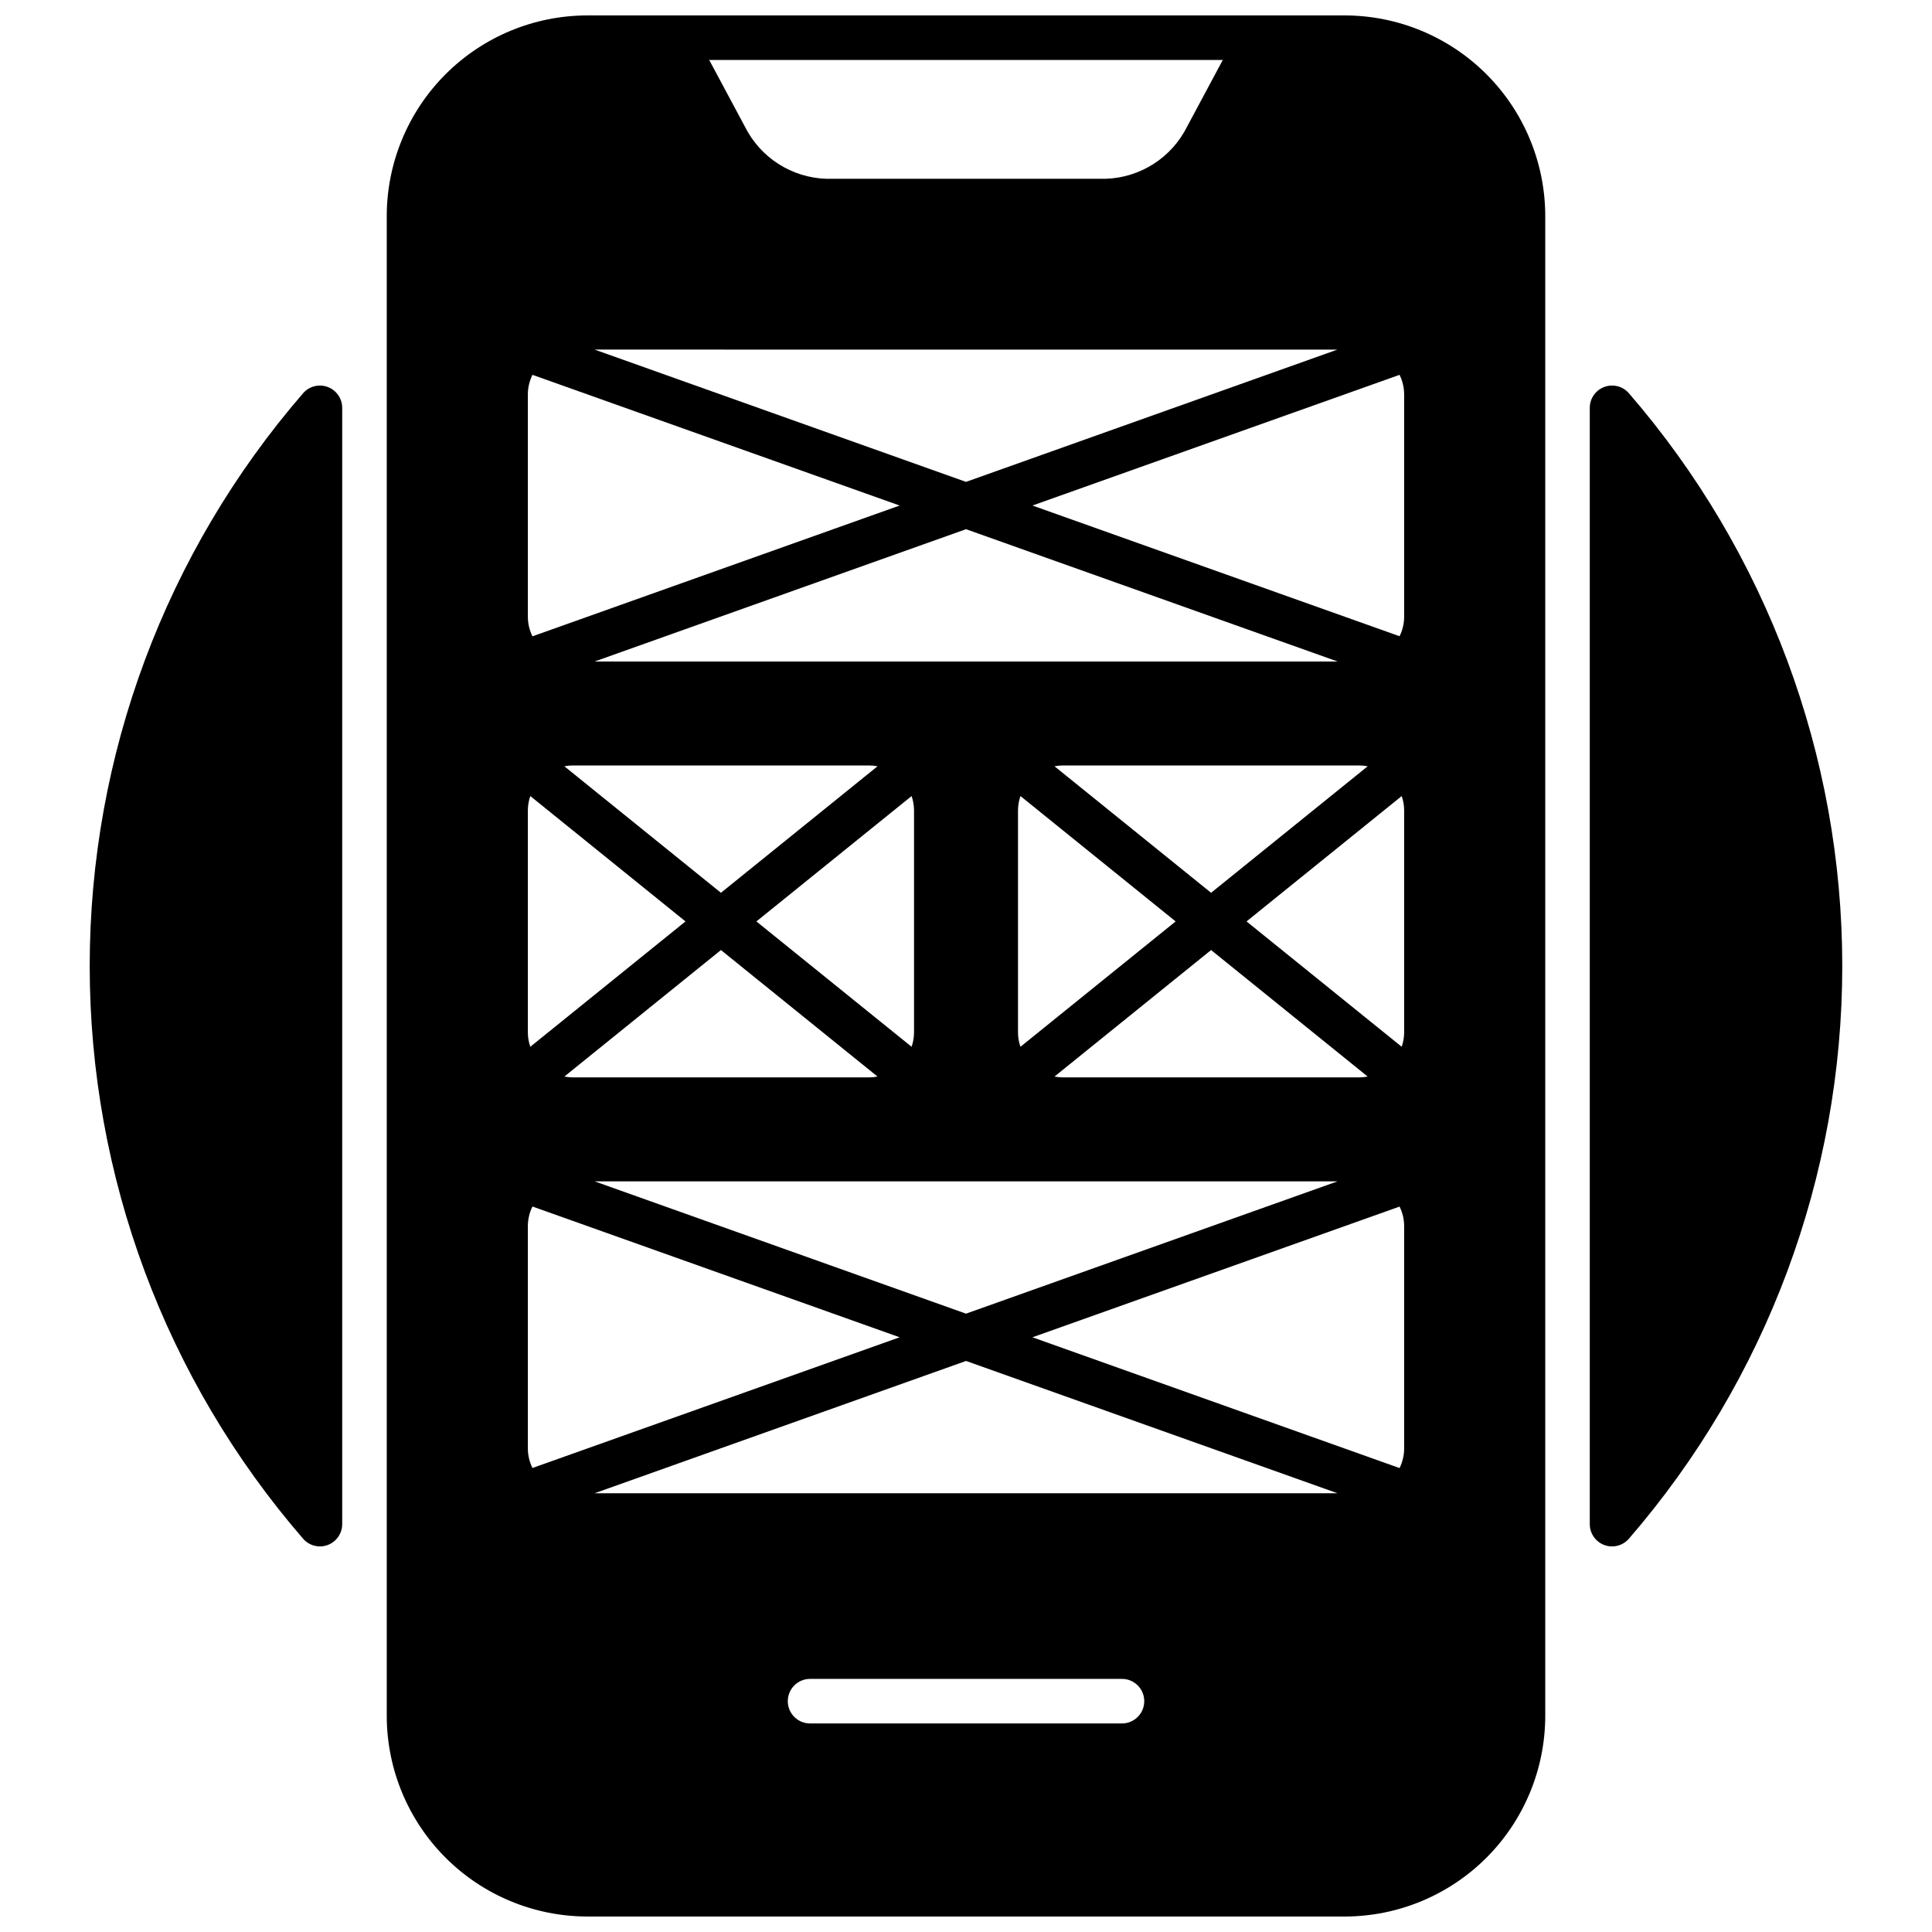 <?xml version="1.0" encoding="UTF-8"?>
<!-- Uploaded to: ICON Repo, www.svgrepo.com, Generator: ICON Repo Mixer Tools -->
<svg width="800px" height="800px" version="1.1" viewBox="144 144 512 512" xmlns="http://www.w3.org/2000/svg">
 <defs>
  <clipPath id="a">
   <path d="m246 148.09h308v503.81h-308z"/>
  </clipPath>
 </defs>
 <path d="m575.68 551.77c36.469-42.156 56.539-96.031 56.539-151.77s-20.07-109.62-56.539-151.78c-1.613-1.867-4.219-2.535-6.527-1.672-2.312 0.859-3.848 3.066-3.844 5.531v295.83c-0.004 2.465 1.531 4.672 3.844 5.535 2.309 0.859 4.914 0.191 6.527-1.676z"/>
 <path d="m230.84 246.55c-2.309-0.863-4.91-0.195-6.523 1.668-36.473 42.156-56.543 96.035-56.543 151.78s20.07 109.62 56.543 151.77c1.609 1.867 4.215 2.535 6.527 1.676 2.309-0.863 3.844-3.07 3.844-5.535v-295.83c-0.004-2.465-1.535-4.668-3.848-5.527z"/>
 <g clip-path="url(#a)">
  <path d="m299.63 651.9h200.74c14.086-0.02 27.59-5.625 37.551-15.586 9.961-9.961 15.562-23.465 15.586-37.551v-397.54c-0.023-14.086-5.625-27.59-15.586-37.551-9.961-9.961-23.465-15.566-37.551-15.586h-200.74c-14.086 0.02-27.59 5.625-37.547 15.586-9.961 9.961-15.566 23.465-15.59 37.551v397.54-0.004c0.023 14.086 5.629 27.59 15.59 37.551 9.957 9.961 23.461 15.566 37.547 15.586zm141.7-51.168h-82.656 0.004c-3.262 0-5.906-2.641-5.906-5.902s2.644-5.906 5.906-5.906h82.656c3.258 0 5.902 2.644 5.902 5.906s-2.644 5.902-5.902 5.902zm-139.75-61.008 98.43-35.059 98.426 35.059zm163.37-143.95 41.496 33.523h0.004c-0.707 0.141-1.422 0.211-2.137 0.219h-78.723c-0.719-0.008-1.434-0.078-2.137-0.219zm-50.516 25.633c-0.418-1.191-0.637-2.438-0.652-3.699v-59.039c0.016-1.262 0.234-2.512 0.652-3.703l41.121 33.223zm9.02-74.332c0.703-0.137 1.418-0.211 2.137-0.215h78.723c0.715 0.004 1.43 0.078 2.137 0.215l-41.5 33.523zm-121.88-27.77 98.43-35.062 98.469 35.062zm84.652 39.363v59.039c-0.016 1.262-0.234 2.508-0.648 3.699l-41.125-33.219 41.125-33.219v-0.004c0.414 1.191 0.633 2.441 0.648 3.703zm-11.809-11.809c0.719 0.004 1.434 0.078 2.137 0.215l-41.496 33.523-41.496-33.523c0.703-0.137 1.418-0.211 2.137-0.215zm2.137 82.441v-0.004c-0.703 0.141-1.418 0.211-2.137 0.219h-78.719c-0.719-0.008-1.434-0.078-2.137-0.219l41.496-33.523zm121.91 27.766-98.461 35.066-98.43-35.066zm17.648 70.848c-0.008 1.785-0.426 3.539-1.219 5.137l-97.285-34.656 97.289-34.637c0.789 1.59 1.207 3.34 1.215 5.117zm0-110.21c-0.012 1.262-0.234 2.508-0.648 3.699l-41.121-33.219 41.125-33.219-0.004-0.004c0.414 1.191 0.637 2.441 0.648 3.703zm-1.219-174.37c0.789 1.594 1.207 3.344 1.219 5.117v59.043c-0.008 1.773-0.426 3.523-1.215 5.113l-97.289-34.637zm-46.84-83.441-9.445 17.633c-2.012 4.047-5.086 7.473-8.891 9.91-3.805 2.441-8.199 3.805-12.719 3.945h-73.996c-4.519-0.141-8.914-1.504-12.719-3.945-3.805-2.438-6.875-5.863-8.891-9.91l-9.445-17.633zm30.375 76.754-98.426 35.055-98.43-35.059zm-214.54 11.805c0.012-1.773 0.43-3.523 1.219-5.117l97.309 34.637-97.309 34.66c-0.789-1.594-1.207-3.344-1.219-5.117zm0 110.21v0.004c0.016-1.262 0.234-2.512 0.648-3.703l41.125 33.223-41.125 33.219c-0.414-1.191-0.633-2.438-0.648-3.699zm0 110.21v0.004c0.012-1.781 0.426-3.539 1.219-5.137l97.309 34.656-97.305 34.637h-0.004c-0.789-1.59-1.207-3.34-1.219-5.117z"/>
 </g>
</svg>